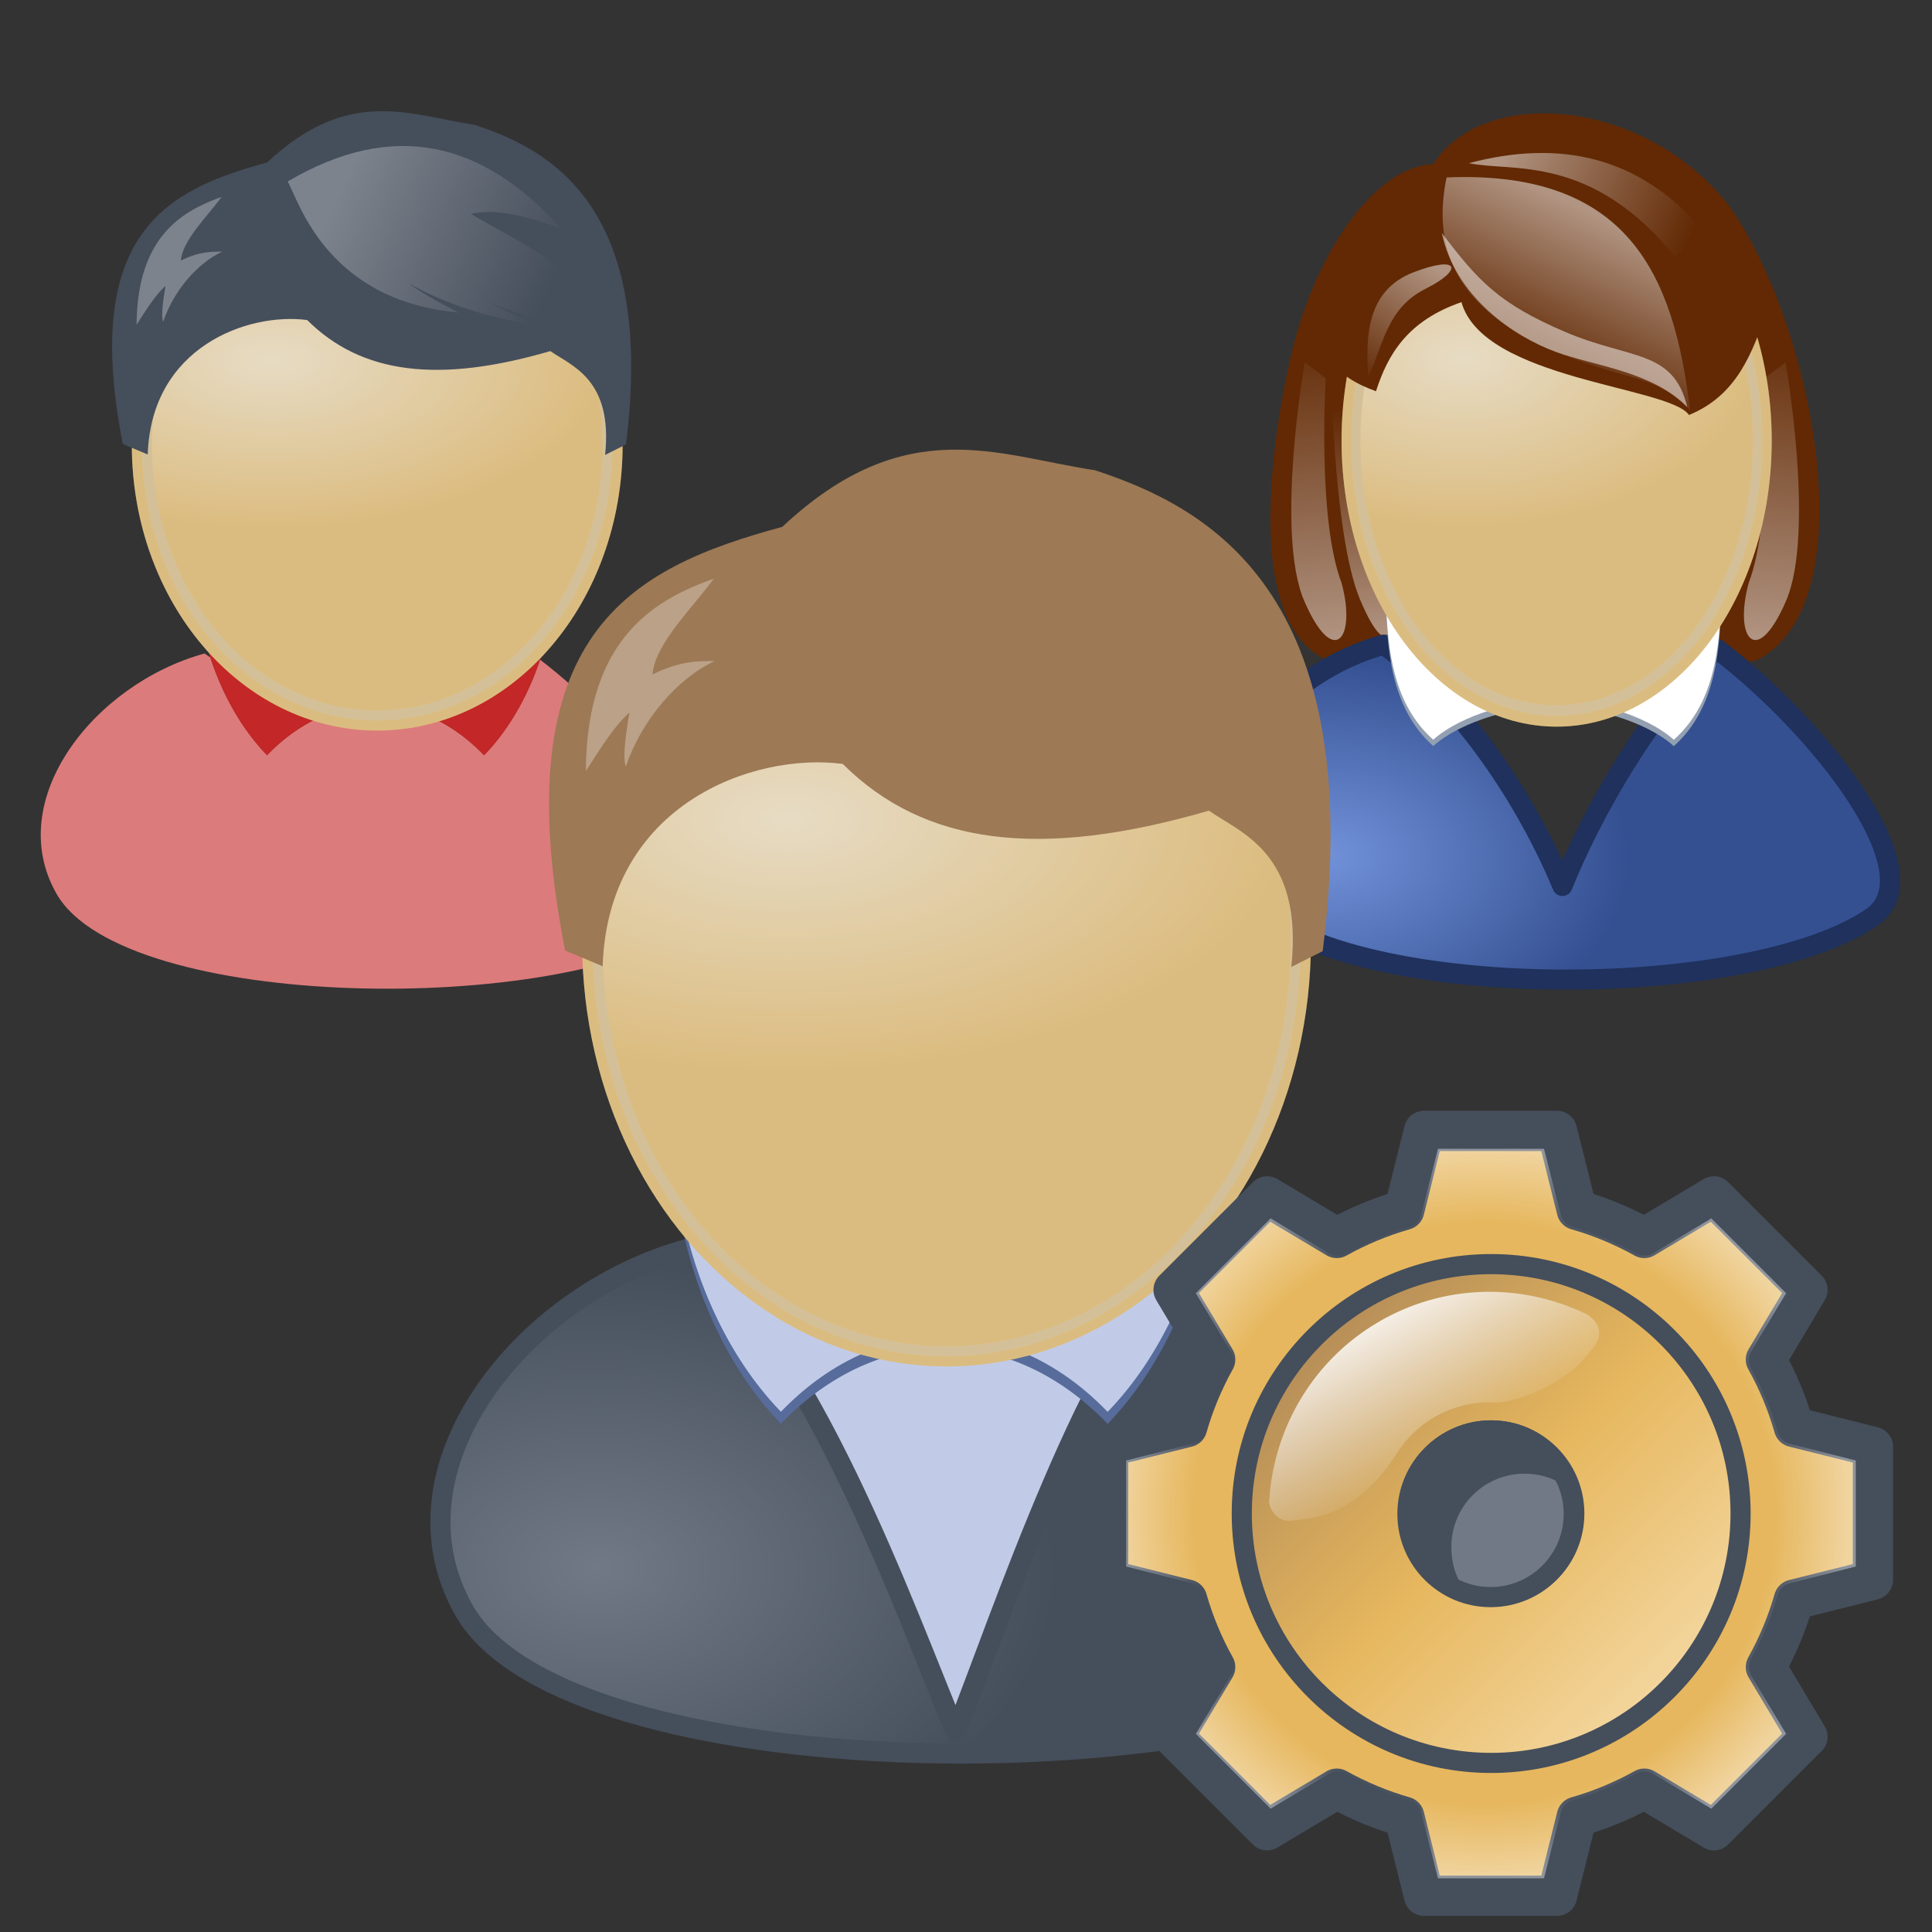 <svg width="48" height="48" version="1.1" viewBox="0 0 48 48" xmlns="http://www.w3.org/2000/svg" xmlns:xlink="http://www.w3.org/1999/xlink">
 <rect x="0" y="0" width="48" height="48" fill="#333333" stroke="none"/>
 <defs>
  <linearGradient id="a">
   <stop stop-color="#fff" offset="0"/>
   <stop stop-color="#fff" stop-opacity="0" offset="1"/>
  </linearGradient>
  <linearGradient id="b">
   <stop stop-color="#f6e3bf" offset="0"/>
   <stop stop-color="#e6b75e" offset="1"/>
  </linearGradient>
  <radialGradient id="h" cx="5.035" cy="13.83" r="5.401" gradientTransform="matrix(5.654 .121 -.081 3.751 16.43 974.5)" gradientUnits="userSpaceOnUse">
   <stop stop-color="#707985" offset="0"/>
   <stop stop-color="#454e5b" offset="1"/>
  </radialGradient>
  <radialGradient id="g" cx="9.502" cy="8.02" r="2.447" gradientTransform="matrix(6.136e-7 6.89 -13.59 1.066e-6 52.62 911.5)" gradientUnits="userSpaceOnUse" xlink:href="#b"/>
  <linearGradient id="c" x1="147.8" x2="159" y1="951.2" y2="956.3" gradientUnits="userSpaceOnUse" xlink:href="#a"/>
  <linearGradient id="r" x1="354.8" x2="356.6" y1="960.9" y2="940.9" gradientUnits="userSpaceOnUse">
   <stop stop-color="#fff" offset="0"/>
   <stop stop-color="#fff" stop-opacity="0" offset="1"/>
  </linearGradient>
  <linearGradient id="q" x1="351.5" x2="353.9" y1="960.7" y2="947" gradientUnits="userSpaceOnUse">
   <stop stop-color="#fff" offset="0"/>
   <stop stop-color="#fff" stop-opacity="0" offset="1"/>
  </linearGradient>
  <linearGradient id="p" x1="349.4" x2="351.8" y1="959.7" y2="950.8" gradientUnits="userSpaceOnUse">
   <stop stop-color="#fff" offset="0"/>
   <stop stop-color="#fff" stop-opacity="0" offset="1"/>
  </linearGradient>
  <linearGradient id="o" x1="328.7" x2="327" y1="961" y2="941.4" gradientUnits="userSpaceOnUse">
   <stop stop-color="#fff" offset="0"/>
   <stop stop-color="#fff" stop-opacity="0" offset="1"/>
  </linearGradient>
  <linearGradient id="n" x1="331.4" x2="329.6" y1="960.7" y2="946.2" gradientUnits="userSpaceOnUse">
   <stop stop-color="#fff" offset="0"/>
   <stop stop-color="#fff" stop-opacity="0" offset="1"/>
  </linearGradient>
  <linearGradient id="m" x1="333.9" x2="332.6" y1="960" y2="950.5" gradientUnits="userSpaceOnUse">
   <stop stop-color="#fff" offset="0"/>
   <stop stop-color="#fff" stop-opacity="0" offset="1"/>
  </linearGradient>
  <radialGradient id="f" cx="5.035" cy="13.83" r="5.401" gradientTransform="matrix(5.654 .121 -.081 3.751 136.4 974.5)" gradientUnits="userSpaceOnUse">
   <stop stop-color="#7191d9" offset="0"/>
   <stop stop-color="#345091" offset="1"/>
  </radialGradient>
  <radialGradient id="e" cx="9.502" cy="8.02" r="2.447" gradientTransform="matrix(6.136e-7 6.89 -13.59 1.066e-6 -67.38 891.5)" gradientUnits="userSpaceOnUse" xlink:href="#b"/>
  <linearGradient id="l" x1="344" x2="339.6" y1="933.7" y2="942.9" gradientTransform="translate(0,-20)" gradientUnits="userSpaceOnUse">
   <stop stop-color="#fff" offset="0"/>
   <stop stop-color="#fff" stop-opacity="0" offset="1"/>
  </linearGradient>
  <linearGradient id="k" x1="334.8" x2="330" y1="937.5" y2="944.5" gradientTransform="translate(0,-20)" gradientUnits="userSpaceOnUse" xlink:href="#a"/>
  <linearGradient id="j" x1="338.9" x2="350.8" y1="970.4" y2="975.4" gradientTransform="translate(0,-60)" gradientUnits="userSpaceOnUse">
   <stop stop-color="#fff" offset="0"/>
   <stop stop-color="#fff" stop-opacity="0" offset="1"/>
  </linearGradient>
  <radialGradient id="d" cx="9.502" cy="8.02" r="2.447" gradientTransform="matrix(2.582e-7 2.888 -5.718 4.466e-7 16.47 1044)" gradientUnits="userSpaceOnUse" xlink:href="#b"/>
  <radialGradient id="i" cx="15.65" cy="49.73" r="10.97" gradientTransform="matrix(0 -1 1 0 -6.717 62.74)" gradientUnits="userSpaceOnUse">
   <stop stop-color="#fff" stop-opacity="0" offset="0"/>
   <stop stop-color="#fff" stop-opacity="0" offset=".796"/>
   <stop stop-color="#fff" offset="1"/>
  </radialGradient>
  <linearGradient id="t" x1="5.888" x2="20.37" y1="33.54" y2="48.02" gradientTransform="matrix(1.105 0 0 1.105 28.7 2.023)" gradientUnits="userSpaceOnUse">
   <stop stop-color="#9d7955" offset="0"/>
   <stop stop-color="#e6b75e" offset=".5"/>
   <stop stop-color="#fae6be" offset="1"/>
  </linearGradient>
  <linearGradient id="s" x1="14.73" x2="14.73" y1="42.06" y2="47.71" gradientUnits="userSpaceOnUse" xlink:href="#a"/>
 </defs>
 <g transform="translate(0 -1004)">
  <g transform="matrix(.589 0 0 .59 -10.56 380.8)">
   <g>
    <path d="m34.02 1087c-1.446-3.48-4.056-0.706-7.46-3.212-4.676 1.286-8.51 6.184-6.241 10.13 2.839 4.94 21.23 5.164 26.8 1.369 2.733-1.86-2.341-8.157-6.516-11.32-2.706 2.397-5.334-0.092-6.583 3.03z" fill="#dc7b7b" fill-rule="evenodd"/>
    <path d="m33.77 1069a7.653 10.6 0 0 0-7.653 10.6 7.653 10.6 0 0 0 3.076 8.475 7.653 10.6 0 0 1 4.577-2.118 7.653 10.6 0 0 1 4.577 2.12 7.653 10.6 0 0 0 3.076-8.478 7.653 10.6 0 0 0-7.653-10.6z" fill="#8e3333"/>
    <path d="m33.77 1069a7.653 10.6 0 0 0-7.653 10.6 7.653 10.6 0 0 0 3.076 8.475 7.653 10.6 0 0 1 4.577-2.118 7.653 10.6 0 0 1 4.577 2.12 7.653 10.6 0 0 0 3.076-8.478 7.653 10.6 0 0 0-7.653-10.6z" fill="#c32727"/>
    <ellipse transform="scale(-1,1)" cx="-33.84" cy="1075" rx="9.927" ry="11.61" fill="url(#d)" stroke="#e6b75e" stroke-linecap="round" stroke-linejoin="round" stroke-width=".848"/>
    <ellipse cx="33.84" cy="1075" rx="9.927" ry="11.61" fill="#c1c8d0" opacity=".3" stroke="#c1c8d0" stroke-linecap="round" stroke-linejoin="round" stroke-width=".848"/>
   </g>
   <g transform="matrix(.797 0 0 .794 -85.34 308.5)" fill-rule="evenodd">
    <path d="m143.7 950.4c4.332-4.077 7.564-2.515 11-2 3.891 1.289 9.603 4.216 8 16.95l-1.103 0.555c0.424-4.025-1.789-4.724-2.897-5.508-5.932 1.731-9.999 1.217-12.87-1.646-3.144-0.417-8.258 1.432-8.439 7.13l-1.319-0.554c-2.184-11.19 2.298-13.48 7.626-14.93z" fill="#454e5b"/>
    <path d="m144.8 951.4c5.629-3.317 10.35-2.091 14.45 2.482-1.634-0.558-3.286-1.089-4.76-0.763 2.832 1.688 6.042 2.937 7.456 6.28-2.534-0.457-5.211-0.873-6.934-1.817 0.953 0.494 1.948 0.972 3.014 1.466-2.478-0.396-4.877-1.12-6.856-2.264 0.664 0.489 1.557 0.999 2.67 1.57-6.941-0.636-8.423-5.818-9.042-6.954z" fill="url(#c)" opacity=".3"/>
    <path d="m136.8 959c0.027-4.797 2.555-6.078 4.5-6.781-0.72 1-2.072 2.296-2.156 3.375 1.004-0.486 1.589-0.469 2.188-0.469-1.325 0.614-2.58 2.096-3.125 3.719-0.138-0.338 0.032-1.329 0.125-1.906-0.568 0.514-1.043 1.309-1.531 2.062z" fill="#fff" opacity=".3"/>
   </g>
  </g>
  <g transform="matrix(.248 0 0 .247 -7.707 771.6)">
   <g transform="matrix(1.593 0 0 1.593 -358.3 -525.5)">
    <path d="m327.9 962.2c9.508 2.446 18.09 1.694 27.01 0.01 6.997-3.583 3.56-21.2-1.768-28.73-5.38-6.837-15.44-7.536-18.58-2.589-3.601 0.097-7.566 5.553-9.083 12.67s-2.264 16.58 2.423 18.64z" fill="#622904" fill-rule="evenodd"/>
    <g>
     <path d="m355.4 944.4 1.321-1s1.877 10.76 0.031 15.06c-1.846 4.298-3.302 2.395-2.352-1.125 1.544-4.045 1-12.94 1-12.94z" fill="url(#r)" opacity=".5"/>
     <path d="m354.1 944.3 0.972-0.887s-0.113 10.83-1.827 14.95c-1.714 4.119-2.48 2.176-1.281-0.991 1.489-3.892 2.136-13.07 2.136-13.07z" fill="url(#q)" opacity=".5"/>
     <path d="m352 943 0.972-0.887s-0.027 11.61-1.796 15.14c-1.769 3.523-2.82 2.877-0.969-0.147 2.224-3.959 1.875-14.11 1.792-14.1z" fill="url(#p)" opacity=".5"/>
     <path d="m327.8 944.4-1.321-1s-1.877 10.76-0.031 15.06c1.846 4.298 3.302 2.395 2.352-1.125-1.544-4.045-1-12.94-1-12.94z" fill="url(#o)" opacity=".5"/>
     <path d="m329.1 944.3-0.972-0.887s0.113 10.83 1.827 14.95c1.714 4.119 2.48 2.176 1.281-0.991-1.489-3.892-2.136-13.07-2.136-13.07z" fill="url(#n)" opacity=".5"/>
     <path d="m331.1 943-0.972-0.887s0.027 11.61 1.796 15.14c1.769 3.523 2.82 2.877 0.969-0.147-2.224-3.959-1.875-14.11-1.792-14.1z" fill="url(#m)" opacity=".5"/>
    </g>
   </g>
   <path d="m187.6 1030c-3.438-8.304-9.799-18.29-17.89-24.27-11.11 3.068-20.23 14.76-14.83 24.18 6.747 11.79 50.45 12.32 63.7 3.267 6.496-4.439-5.563-19.46-15.49-27.01-6.432 5.72-12.52 16.39-15.49 23.84z" fill="url(#f)" fill-rule="evenodd" stroke="#1f315c" stroke-linejoin="round" stroke-width="2.02"/>
   <g transform="matrix(.924 0 0 .795 14.11 207.1)">
    <path d="m186.8 971.9c-10.05 0-18.19 11.32-18.19 25.28 9e-3 7.965 0.553 15.46 5.146 20.22 3.14-3.271 9.121-5.044 13.04-5.053 3.924 0.011 9.906 1.786 13.04 5.06 4.594-4.765 5.139-12.26 5.146-20.23 0-13.96-8.144-25.28-18.19-25.28z" fill="#93a0b1"/>
    <path d="m186.8 971.1c-10.05 0-18.19 11.32-18.19 25.28 9e-3 7.965 0.553 15.46 5.146 20.22 3.14-3.271 9.121-5.044 13.04-5.053 3.924 0.011 9.906 1.786 13.04 5.06 4.594-4.765 5.139-12.26 5.146-20.23 0-13.96-8.144-25.28-18.19-25.28z" fill="#fff"/>
   </g>
   <g transform="matrix(.873 0 0 1 23.77 20)" stroke-linecap="round" stroke-linejoin="round" stroke-width="2.163">
    <ellipse transform="scale(-1,1)" cx="-187" cy="965.2" rx="23.6" ry="27.7" fill="url(#e)" stroke="#e6b75e"/>
    <ellipse cx="187" cy="965.2" rx="23.6" ry="27.7" fill="#c1c8d0" opacity=".3" stroke="#c1c8d0"/>
   </g>
   <g transform="matrix(1.593 0 0 1.593 -358.3 -493.6)" fill-rule="evenodd">
    <path d="m341.9 908.7c-3.071 1.002-5.862 1.396-9.875 4.438-1.937 1.884-4.102 3.585-4.438 6.75-0.394 2.288 0.37 3.621 1.691 4.496 0.494 0.328 1.066 0.591 1.684 0.816 0.749-2.331 1.984-4.45 5.375-5.625 1.371 4.907 13.07 5.313 14.31 7.125 3.052-1.256 4.002-3.967 4.938-6.688-3.028-3.85-1.798-7.921-13.69-11.31z" fill="#622904"/>
    <path d="m335.4 911.7c11.39-0.472 14.3 6.113 15.31 14.69-1.5-1.604-2.932-1.874-4.639-2.365-6.086-1.752-12.24-4.732-10.67-12.32z" fill="url(#l)" opacity=".5"/>
    <path d="m335.1 915.2c2.302 3.068 3.636 4.483 7.75 6.25s6.812 1.097 7.688 4.75c-2.25-2.283-5.77-2.56-8.312-3.5s-6.277-3.421-7.125-7.5z" fill="#fff" opacity=".5"/>
    <path d="m333.3 917.7c2.916-1.136 3.181-0.176 0.781 1.031s-2.646 3.456-3.594 5.562c-0.198-2.533-0.103-5.457 2.812-6.594z" fill="url(#k)" opacity=".5"/>
    <path d="m336.8 910.8c5.734-1.524 10.66-0.411 14.56 4.062l-1.562 1.875c-5.319-6.572-10.3-5.36-13-5.938z" fill="url(#j)" opacity=".5"/>
   </g>
  </g>
  <g transform="matrix(.373 0 0 .372 -1.46 660.9)">
   <g>
    <path d="m67.41 1013c-3.438-8.304-9.641-1.684-17.73-7.665-11.11 3.068-20.23 14.76-14.83 24.18 6.747 11.79 50.45 12.32 63.7 3.267 6.496-4.439-5.563-19.46-15.49-27.01-6.431 5.72-12.68-0.218-15.65 7.23z" fill="#c1cbe7" fill-rule="evenodd"/>
    <path d="m67.57 1038c-3.438-8.304-9.799-26.29-17.89-32.27-11.11 3.068-20.23 14.76-14.83 24.18 6.747 11.79 50.45 12.32 63.7 3.267 6.496-4.439-5.563-19.46-15.49-27.01-6.431 5.72-12.52 24.39-15.49 31.84z" fill="url(#h)" fill-rule="evenodd" stroke="#454e5b" stroke-linejoin="round" stroke-width="1.343"/>
    <path d="m66.81 971.9a18.19 25.28 0 0 0-18.19 25.28 18.19 25.28 0 0 0 7.311 20.22 18.19 25.28 0 0 1 10.88-5.053 18.19 25.28 0 0 1 10.88 5.06 18.19 25.28 0 0 0 7.311-20.23 18.19 25.28 0 0 0-18.19-25.28z" fill="#576c9b"/>
    <path d="m66.81 971.1a18.19 25.28 0 0 0-18.19 25.28 18.19 25.28 0 0 0 7.311 20.22 18.19 25.28 0 0 1 10.88-5.053 18.19 25.28 0 0 1 10.88 5.06 18.19 25.28 0 0 0 7.311-20.23 18.19 25.28 0 0 0-18.19-25.28z" fill="#c1cbe7"/>
    <ellipse transform="scale(-1,1)" cx="-66.96" cy="985.2" rx="23.6" ry="27.7" fill="url(#g)" stroke="#e6b75e" stroke-linecap="round" stroke-linejoin="round" stroke-width="1.343"/>
    <ellipse cx="66.96" cy="985.2" rx="23.6" ry="27.7" fill="#c1c8d0" opacity=".3" stroke="#c1c8d0" stroke-linecap="round" stroke-linejoin="round" stroke-width="1.343"/>
   </g>
   <g transform="matrix(1.895 0 0 1.895 -216.3 -843.5)" fill-rule="evenodd">
    <path d="m143.7 950.4c4.332-4.077 7.564-2.515 11-2 3.891 1.289 9.603 4.216 8 16.95l-1.103 0.555c0.424-4.025-1.789-4.724-2.897-5.508-5.932 1.731-9.999 1.217-12.87-1.646-3.144-0.417-8.258 1.432-8.439 7.13l-1.319-0.554c-2.184-11.19 2.298-13.48 7.626-14.93z" fill="#9d7955"/>
    <path d="m144.8 951.4c5.629-3.317 10.35-2.091 14.45 2.482-1.634-0.558-3.286-1.089-4.76-0.763 2.832 1.688 6.042 2.937 7.456 6.28-2.534-0.457-5.211-0.873-6.934-1.817 0.953 0.494 1.948 0.972 3.014 1.466-2.478-0.396-4.877-1.12-6.856-2.264 0.664 0.489 1.557 0.999 2.67 1.57-6.941-0.636-8.423-5.818-9.042-6.954z" fill="url(#c)" opacity=".3"/>
    <path d="m136.8 959c0.027-4.797 2.555-6.078 4.5-6.781-0.72 1-2.072 2.296-2.156 3.375 1.004-0.486 1.589-0.469 2.188-0.469-1.325 0.614-2.58 2.096-3.125 3.719-0.138-0.338 0.032-1.329 0.125-1.906-0.568 0.514-1.043 1.309-1.531 2.062z" fill="#fff" opacity=".3"/>
   </g>
  </g>
  <g transform="matrix(.818 0 0 .818 -1.481 1003)">
   <g transform="matrix(1.01 0 0 1.01 -16.75 -.369)">
    <g transform="translate(12.21 9.064)">
     <path d="m48.99 26.52-0.594 2.375c-0.711 0.203-1.399 0.49-2.031 0.844l-2.094-1.25-2.812 2.812 1.25 2.094c-0.353 0.632-0.641 1.321-0.844 2.031l-2.375 0.594v4l2.375 0.594c0.203 0.711 0.49 1.399 0.844 2.031l-1.25 2.094 2.812 2.812 2.094-1.25c0.632 0.353 1.321 0.641 2.031 0.844l0.594 2.375h4l0.594-2.375c0.711-0.203 1.399-0.49 2.031-0.844l2.094 1.25 2.812-2.812-1.25-2.094c0.353-0.632 0.641-1.321 0.844-2.031l2.375-0.594v-4l-2.375-0.594c-0.203-0.711-0.49-1.399-0.844-2.031l1.25-2.094-2.812-2.812-2.094 1.25c-0.632-0.353-1.321-0.641-2.031-0.844l-0.594-2.375z" fill="#e6b75e" stroke="#454e5b" stroke-linecap="round" stroke-linejoin="round" stroke-width="1.211"/>
     <path transform="translate(7.789 -9.064)" d="m41.62 36.12-0.5 1.969c-0.042 0.176-0.172 0.318-0.344 0.375-0.671 0.191-1.341 0.479-1.938 0.812-0.17 0.087-0.373 0.075-0.531-0.031l-1.719-1.031-2.25 2.25 1.031 1.719c0.107 0.158 0.119 0.362 0.031 0.531-0.334 0.597-0.621 1.267-0.812 1.938-0.057 0.172-0.199 0.302-0.375 0.344l-1.969 0.5v3.188l1.969 0.5c0.176 0.042 0.318 0.172 0.375 0.344 0.191 0.671 0.479 1.341 0.812 1.938 0.087 0.17 0.075 0.373-0.031 0.531l-1.031 1.719 2.25 2.25 1.719-1.031c0.158-0.107 0.362-0.119 0.531-0.031 0.597 0.334 1.267 0.621 1.938 0.812 0.172 0.057 0.302 0.199 0.344 0.375l0.5 1.969h3.188l0.5-1.969c0.042-0.176 0.172-0.318 0.344-0.375 0.671-0.191 1.341-0.479 1.938-0.812 0.17-0.087 0.373-0.075 0.531 0.031l1.719 1.031 2.25-2.25-1.031-1.719c-0.107-0.158-0.119-0.362-0.031-0.531 0.334-0.597 0.621-1.267 0.812-1.938 0.057-0.172 0.199-0.302 0.375-0.344l1.969-0.5v-3.188l-1.969-0.5c-0.176-0.042-0.318-0.172-0.375-0.344-0.191-0.671-0.479-1.341-0.812-1.938-0.087-0.17-0.075-0.373 0.031-0.531l1.031-1.719-2.25-2.25-1.719 1.031c-0.158 0.107-0.362 0.119-0.531 0.031-0.597-0.334-1.267-0.621-1.938-0.812-0.172-0.057-0.302-0.199-0.344-0.375l-0.5-1.969zm1.594 8.469c1.38-1e-6 2.5 1.12 2.5 2.5 0 1.38-1.12 2.5-2.5 2.5-1.38-1e-6 -2.5-1.12-2.5-2.5 0-1.38 1.12-2.5 2.5-2.5z" fill="url(#i)" opacity=".4"/>
     <path transform="translate(7.789 -9.064)" d="m43.22 39.59c-4.14 0-7.5 3.36-7.5 7.5 0 4.14 3.36 7.5 7.5 7.5 4.14 0 7.5-3.36 7.5-7.5 0-4.14-3.36-7.5-7.5-7.5zm0 5c1.38-1e-6 2.5 1.12 2.5 2.5 0 1.38-1.12 2.5-2.5 2.5-1.38-1e-6 -2.5-1.12-2.5-2.5 0-1.38 1.12-2.5 2.5-2.5z" fill="url(#t)" stroke="#454e5b" stroke-linecap="round" stroke-linejoin="round" stroke-width=".605"/>
     <circle transform="matrix(.789 0 0 .789 54.62 12.38)" cx="-4.599" cy="32.52" r="3.17" fill="#707985" stroke="#454e5b" stroke-linecap="round" stroke-linejoin="round" stroke-width=".767"/>
     <path transform="rotate(-30 11.26 -23.62)" d="m14.84 42.96c-2.293 0-4.324 1.178-5.523 2.945a0.841 0.841 0 0 1-0.035 0.047c-0.112 0.142-0.202 0.706 0.35 0.91a0.841 0.841 0 0 1 0.057 0.023c0.926 0.421 1.925 0.597 3.537-0.18l-0.059 0.031c0.485-0.283 1.059-0.457 1.674-0.457 0.614 0 1.188 0.173 1.674 0.457a0.841 0.841 0 0 1 0.049 0.031c0.613 0.417 2.29 0.57 3.129 0.205a0.841 0.841 0 0 1 0.094-0.033c0.494-0.148 0.594-0.325 0.646-0.486 0.051-0.155 0.016-0.38-0.09-0.568-1.199-1.765-3.206-2.926-5.502-2.926z" fill="url(#s)"/>
     <path transform="translate(7.789 -9.064)" d="m43.22 44.59c-1.38 0-2.5 1.12-2.5 2.5 0 0.944 0.508 1.762 1.281 2.188-0.191-0.353-0.281-0.759-0.281-1.188 2e-6 -1.38 1.12-2.5 2.5-2.5 0.423 0 0.807 0.095 1.156 0.281-0.428-0.763-1.22-1.281-2.156-1.281z" fill="#454e5b" stroke="#454e5b" stroke-linecap="round" stroke-linejoin="round" stroke-width=".605"/>
    </g>
   </g>
  </g>
 </g>
</svg>
